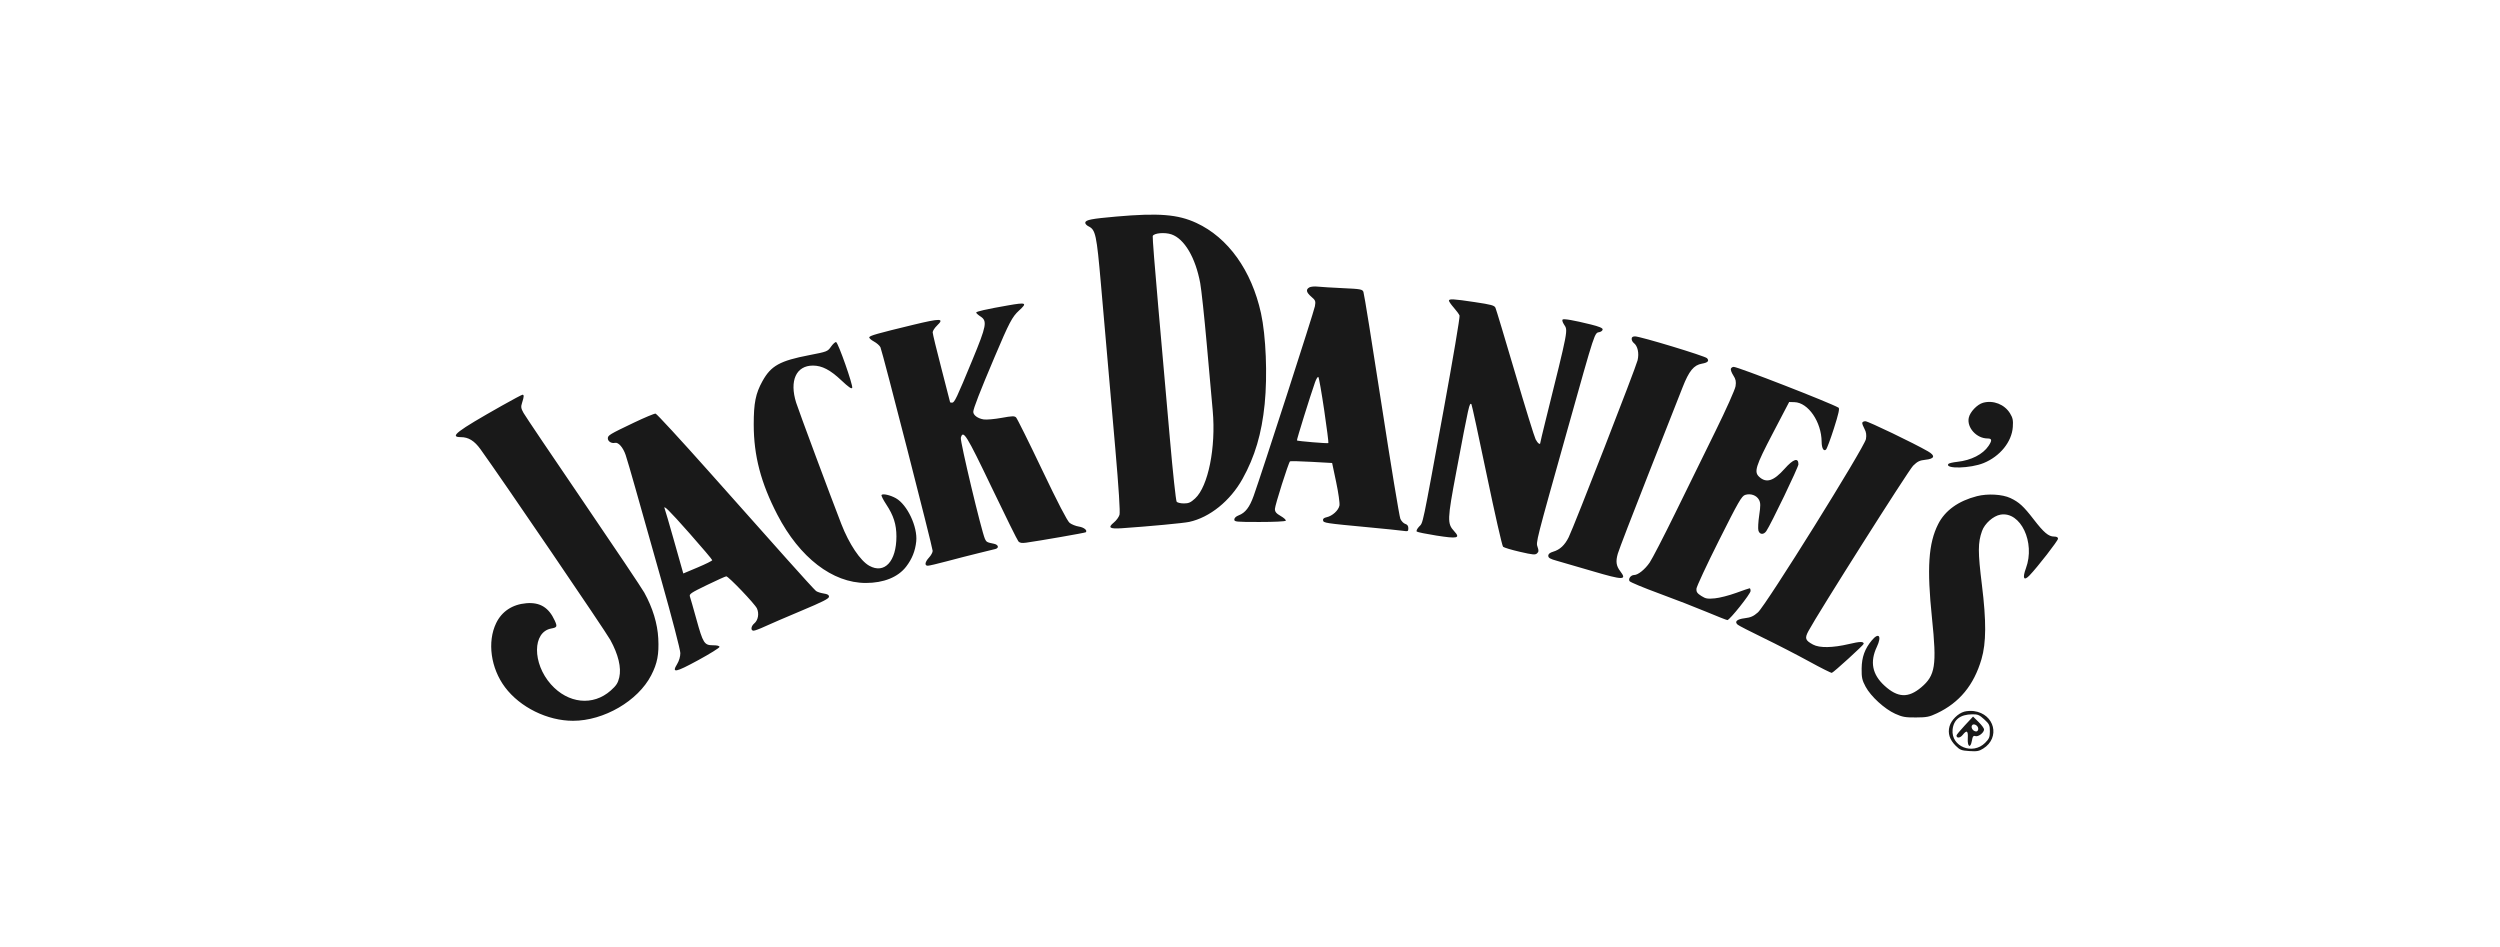 <?xml version="1.0" encoding="UTF-8"?> <svg xmlns="http://www.w3.org/2000/svg" width="264" height="100" viewBox="0 0 264 100" fill="none"> <path fill-rule="evenodd" clip-rule="evenodd" d="M117.862 22.87C115.274 23.099 114.663 23.216 114.604 23.496C114.579 23.613 114.73 23.794 114.94 23.896C115.696 24.266 115.798 24.741 116.262 30.043C117.079 39.386 117.2 40.773 117.774 47.352C118.14 51.552 118.301 54.088 118.219 54.364C118.149 54.601 117.882 54.966 117.627 55.174C116.961 55.717 117.169 55.869 118.457 55.782C121.318 55.587 124.974 55.244 125.575 55.114C127.746 54.645 129.914 52.897 131.209 50.572C132.517 48.223 133.235 45.796 133.55 42.662C133.854 39.63 133.684 35.455 133.16 33.072C132.167 28.556 129.689 25.094 126.339 23.542C124.376 22.633 122.367 22.474 117.862 22.87ZM123.71 24.751C125.077 25.224 126.246 27.208 126.744 29.903C126.867 30.568 127.176 33.443 127.43 36.292C127.685 39.141 127.97 42.328 128.064 43.375C128.413 47.249 127.586 51.365 126.203 52.637C125.733 53.069 125.523 53.162 125.02 53.162C124.684 53.162 124.34 53.083 124.257 52.987C124.174 52.89 123.85 49.882 123.538 46.302C123.225 42.721 122.675 36.485 122.316 32.442C121.956 28.4 121.692 25.017 121.728 24.925C121.852 24.609 123.006 24.508 123.71 24.751ZM138.268 30.348C137.873 30.566 137.94 30.878 138.479 31.339C138.915 31.711 138.948 31.8 138.855 32.34C138.761 32.888 133.265 49.902 132.388 52.361C131.958 53.566 131.505 54.156 130.806 54.42C130.523 54.527 130.343 54.698 130.343 54.858C130.343 55.106 130.503 55.121 133.014 55.121C134.563 55.121 135.723 55.065 135.776 54.987C135.826 54.912 135.589 54.691 135.249 54.495C134.766 54.216 134.631 54.052 134.631 53.744C134.631 53.374 136.059 48.869 136.224 48.718C136.266 48.68 137.284 48.703 138.487 48.77L140.673 48.892L141.101 50.922C141.337 52.038 141.492 53.145 141.447 53.382C141.35 53.893 140.699 54.488 140.096 54.618C139.798 54.683 139.68 54.786 139.714 54.952C139.771 55.227 139.908 55.248 144.532 55.684C146.229 55.844 147.866 56.011 148.169 56.056C148.681 56.132 148.72 56.113 148.72 55.779C148.72 55.538 148.615 55.39 148.4 55.327C148.224 55.276 147.99 55.036 147.881 54.793C147.772 54.55 146.878 49.123 145.894 42.732C144.91 36.341 144.047 30.98 143.976 30.818C143.856 30.546 143.687 30.516 141.804 30.429C140.68 30.377 139.486 30.304 139.149 30.267C138.812 30.229 138.415 30.266 138.268 30.348ZM153.008 31.754C153.008 31.837 153.238 32.168 153.52 32.489C153.802 32.809 154.076 33.184 154.13 33.321C154.183 33.458 153.433 37.899 152.464 43.191C150.124 55.961 150.296 55.143 149.854 55.613C149.646 55.834 149.538 56.065 149.611 56.132C149.683 56.198 150.614 56.388 151.68 56.556C153.924 56.908 154.24 56.833 153.571 56.106C152.813 55.282 152.826 54.907 153.788 49.802C155.134 42.659 155.172 42.493 155.384 42.687C155.427 42.727 156.155 46.092 157.002 50.165C157.85 54.239 158.624 57.646 158.723 57.737C158.822 57.829 159.621 58.068 160.497 58.27C161.892 58.592 162.119 58.612 162.314 58.434C162.493 58.27 162.503 58.138 162.367 57.759C162.185 57.255 162.173 57.302 165.479 45.532C168.536 34.646 168.353 35.2 168.928 35.063C169.1 35.022 169.241 34.895 169.241 34.781C169.241 34.639 168.846 34.475 168.006 34.268C166.158 33.812 165.129 33.634 165.004 33.748C164.943 33.805 165.009 34.032 165.152 34.253C165.589 34.93 165.666 34.529 163.196 44.482C162.9 45.675 162.657 46.699 162.656 46.757C162.654 47.017 162.384 46.82 162.163 46.396C162.03 46.14 161.05 42.974 159.988 39.361C158.924 35.748 157.994 32.661 157.92 32.501C157.804 32.251 157.492 32.165 155.741 31.903C153.446 31.559 153.008 31.536 153.008 31.754ZM106.453 32.249C104.172 32.648 103.084 32.892 103.084 33.007C103.084 33.071 103.291 33.258 103.544 33.422C104.273 33.897 104.18 34.392 102.687 38.007C101.005 42.08 100.795 42.522 100.539 42.522C100.423 42.522 100.328 42.498 100.328 42.469C100.328 42.44 99.915 40.831 99.409 38.894C98.904 36.956 98.49 35.246 98.49 35.095C98.49 34.944 98.699 34.62 98.954 34.376C99.761 33.604 99.355 33.594 96.388 34.311C92.638 35.218 91.859 35.439 91.795 35.615C91.764 35.699 91.984 35.899 92.283 36.061C92.582 36.222 92.894 36.498 92.976 36.673C93.178 37.106 98.49 57.819 98.49 58.176C98.49 58.332 98.318 58.647 98.107 58.876C97.667 59.354 97.61 59.741 97.979 59.741C98.119 59.741 99.032 59.527 100.008 59.265C100.984 59.003 102.472 58.621 103.314 58.417C104.156 58.213 104.966 58.014 105.114 57.974C105.527 57.864 105.431 57.517 104.96 57.422C104.23 57.276 104.157 57.237 104.011 56.91C103.639 56.083 101.37 46.568 101.464 46.229C101.706 45.344 102.056 45.907 104.712 51.453C106.16 54.477 107.434 57.051 107.544 57.172C107.692 57.335 107.902 57.37 108.362 57.306C109.719 57.12 114.589 56.27 114.658 56.208C114.866 56.018 114.473 55.691 113.936 55.608C113.601 55.556 113.157 55.379 112.95 55.213C112.703 55.016 111.691 53.064 110.035 49.592C108.64 46.666 107.407 44.185 107.296 44.079C107.124 43.916 106.89 43.924 105.756 44.129C105.021 44.263 104.179 44.336 103.886 44.293C103.268 44.201 102.778 43.846 102.778 43.491C102.778 43.159 103.464 41.395 105.033 37.692C106.573 34.055 106.89 33.452 107.602 32.801C108.51 31.971 108.386 31.912 106.453 32.249ZM172.303 35.785C172.303 35.929 172.403 36.123 172.525 36.216C172.941 36.532 173.108 37.286 172.929 38.046C172.75 38.812 166.215 55.594 165.654 56.731C165.241 57.569 164.727 58.048 164.02 58.257C163.656 58.365 163.498 58.496 163.498 58.691C163.498 58.912 163.692 59.025 164.417 59.224C164.922 59.364 166.624 59.858 168.198 60.323C171.421 61.275 171.828 61.275 171.101 60.323C170.668 59.757 170.603 59.294 170.841 58.467C170.96 58.051 172.411 54.278 174.066 50.082C175.72 45.885 177.348 41.751 177.684 40.895C178.36 39.168 178.867 38.549 179.727 38.402C180.347 38.295 180.519 38.11 180.26 37.825C180.05 37.593 173.216 35.522 172.662 35.522C172.413 35.522 172.303 35.603 172.303 35.785ZM87.76 36.602C87.393 37.12 87.355 37.135 85.46 37.502C82.345 38.104 81.418 38.62 80.513 40.252C79.795 41.547 79.592 42.557 79.594 44.832C79.597 48.135 80.349 51.002 82.095 54.365C84.441 58.884 87.915 61.561 91.434 61.561C93.318 61.561 94.83 60.95 95.686 59.841C96.311 59.032 96.652 58.177 96.755 57.166C96.91 55.63 95.807 53.292 94.608 52.614C94.015 52.279 93.205 52.097 93.088 52.273C93.045 52.338 93.264 52.776 93.575 53.246C94.361 54.432 94.662 55.374 94.662 56.652C94.662 59.285 93.404 60.642 91.796 59.746C90.848 59.218 89.665 57.45 88.842 55.331C87.719 52.443 84.34 43.364 84.075 42.525C83.343 40.204 84.073 38.598 85.856 38.606C86.809 38.61 87.67 39.057 88.835 40.155C89.603 40.878 89.931 41.105 89.993 40.958C90.1 40.701 88.515 36.192 88.293 36.125C88.205 36.098 87.965 36.313 87.76 36.602ZM182.781 38.932C182.737 39.036 182.851 39.354 183.035 39.639C183.3 40.049 183.349 40.286 183.275 40.782C183.223 41.131 182.28 43.24 181.133 45.569C180.007 47.858 178.098 51.748 176.89 54.212C175.682 56.675 174.474 59.013 174.204 59.407C173.704 60.135 172.974 60.721 172.566 60.721C172.216 60.721 171.913 61.129 172.082 61.371C172.162 61.485 173.571 62.071 175.213 62.674C176.855 63.277 179.116 64.155 180.236 64.626C181.356 65.096 182.335 65.481 182.412 65.481C182.653 65.481 184.861 62.71 184.861 62.408C184.861 62.25 184.818 62.121 184.765 62.121C184.712 62.121 184.066 62.342 183.328 62.612C182.591 62.882 181.583 63.139 181.089 63.185C180.303 63.258 180.123 63.226 179.654 62.93C179.232 62.663 179.123 62.504 179.141 62.181C179.153 61.956 180.222 59.662 181.516 57.084C183.582 52.968 183.919 52.381 184.288 52.263C184.865 52.077 185.5 52.305 185.753 52.787C185.92 53.105 185.923 53.404 185.772 54.417C185.67 55.099 185.631 55.82 185.686 56.019C185.808 56.463 186.24 56.496 186.522 56.084C187.01 55.368 189.914 49.331 189.914 49.031C189.914 48.29 189.381 48.461 188.459 49.498C187.303 50.799 186.529 51.047 185.776 50.358C185.199 49.831 185.38 49.252 187.215 45.742L188.935 42.452L189.497 42.468C190.945 42.508 192.347 44.553 192.365 46.652C192.37 47.33 192.579 47.701 192.827 47.475C192.921 47.389 193.297 46.383 193.663 45.237C194.146 43.728 194.281 43.126 194.151 43.051C193.224 42.515 183.529 38.742 183.08 38.742C182.959 38.742 182.824 38.827 182.781 38.932ZM139.837 43.331C140.114 45.2 140.311 46.756 140.275 46.789C140.207 46.851 137.04 46.587 136.956 46.513C136.909 46.471 138.368 41.783 138.866 40.374C138.998 40.002 139.157 39.75 139.22 39.814C139.283 39.879 139.561 41.461 139.837 43.331ZM52.995 42.843C48.19 45.559 47.406 46.161 48.671 46.162C49.472 46.163 50.097 46.549 50.739 47.439C52.991 50.564 63.933 66.633 64.453 67.581C65.299 69.121 65.629 70.508 65.395 71.528C65.257 72.129 65.085 72.395 64.496 72.919C62.628 74.581 59.99 74.307 58.175 72.263C56.202 70.04 56.223 66.734 58.214 66.37C58.831 66.257 58.87 66.169 58.579 65.531C57.948 64.147 57.022 63.582 55.581 63.701C54.114 63.823 52.994 64.561 52.394 65.801C51.437 67.78 51.821 70.563 53.331 72.575C54.919 74.692 57.807 76.116 60.512 76.116C63.765 76.116 67.367 74.02 68.765 71.314C69.416 70.053 69.6 69.094 69.514 67.421C69.433 65.853 68.925 64.188 68.036 62.578C67.79 62.133 64.893 57.812 61.599 52.977C58.304 48.142 55.464 43.927 55.287 43.61C55.012 43.117 54.99 42.96 55.136 42.517C55.338 41.899 55.349 41.682 55.178 41.682C55.108 41.682 54.125 42.205 52.995 42.843ZM209.417 42.53C208.791 42.702 208.027 43.505 207.9 44.124C207.687 45.159 208.729 46.302 209.884 46.302C210.357 46.302 210.383 46.498 209.988 47.09C209.396 47.977 208.149 48.612 206.69 48.769C206.218 48.82 205.791 48.922 205.74 48.997C205.373 49.54 208.084 49.468 209.473 48.898C211.209 48.186 212.443 46.66 212.553 45.093C212.602 44.379 212.55 44.123 212.257 43.647C211.675 42.7 210.494 42.236 209.417 42.53ZM66.944 44.631C64.35 45.87 64.187 45.968 64.187 46.298C64.187 46.61 64.577 46.852 64.94 46.765C65.3 46.679 65.797 47.245 66.07 48.052C66.2 48.437 66.652 49.98 67.075 51.482C67.499 52.983 68.745 57.395 69.844 61.286C70.944 65.177 71.844 68.633 71.844 68.967C71.844 69.331 71.71 69.791 71.509 70.118C70.901 71.107 71.311 71.032 73.727 69.716C74.964 69.043 75.977 68.412 75.977 68.316C75.978 68.202 75.74 68.141 75.293 68.141C74.375 68.141 74.242 67.932 73.536 65.377C73.222 64.241 72.917 63.175 72.858 63.007C72.76 62.733 72.937 62.612 74.649 61.782C75.693 61.276 76.614 60.861 76.694 60.861C76.931 60.861 79.713 63.772 79.934 64.251C80.184 64.794 80.058 65.497 79.651 65.834C79.292 66.131 79.25 66.601 79.582 66.601C79.711 66.601 80.245 66.401 80.769 66.156C81.293 65.912 83.031 65.163 84.631 64.492C86.876 63.551 87.541 63.214 87.541 63.014C87.541 62.825 87.39 62.734 86.975 62.672C86.663 62.626 86.301 62.506 86.17 62.407C86.039 62.307 84.662 60.801 83.111 59.059C81.56 57.317 77.851 53.151 74.87 49.802C71.888 46.452 69.35 43.696 69.229 43.678C69.109 43.659 68.081 44.088 66.944 44.631ZM196.652 44.67C196.652 44.774 196.763 45.061 196.898 45.309C197.071 45.626 197.114 45.938 197.045 46.36C196.908 47.198 186.48 63.93 185.634 64.67C185.165 65.08 184.875 65.208 184.249 65.284C183.415 65.385 183.129 65.646 183.5 65.967C183.617 66.068 184.849 66.702 186.239 67.375C187.629 68.049 189.789 69.162 191.039 69.848C192.289 70.534 193.371 71.077 193.444 71.053C193.652 70.987 196.806 68.112 196.806 67.989C196.806 67.725 196.435 67.731 195.242 68.012C193.532 68.416 192.143 68.438 191.462 68.071C190.632 67.624 190.559 67.414 190.967 66.646C191.926 64.842 201.538 49.66 202.025 49.18C202.488 48.724 202.715 48.615 203.331 48.55C204.305 48.448 204.399 48.125 203.592 47.66C202.101 46.8 197.281 44.482 196.985 44.482C196.802 44.482 196.652 44.567 196.652 44.67ZM208.766 52.395C206.802 52.898 205.396 53.911 204.671 55.345C203.641 57.382 203.469 59.995 204.017 65.27C204.536 70.272 204.372 71.327 202.882 72.583C201.514 73.736 200.401 73.686 199.004 72.409C197.704 71.221 197.444 69.889 198.199 68.298C198.737 67.165 198.402 66.735 197.667 67.616C196.923 68.507 196.604 69.389 196.589 70.591C196.578 71.551 196.638 71.826 197.007 72.514C197.56 73.543 199.013 74.871 200.138 75.377C200.899 75.718 201.192 75.77 202.319 75.764C203.466 75.758 203.729 75.706 204.539 75.323C206.915 74.202 208.441 72.349 209.244 69.611C209.749 67.893 209.762 65.599 209.29 61.771C208.859 58.273 208.861 57.321 209.302 56.075C209.582 55.284 210.493 54.477 211.253 54.346C213.381 53.981 214.946 57.28 213.939 60.006C213.549 61.062 213.711 61.395 214.311 60.771C215.164 59.883 217.326 57.099 217.326 56.888C217.326 56.734 217.19 56.661 216.905 56.661C216.327 56.66 215.826 56.236 214.752 54.842C213.688 53.461 213.213 53.025 212.3 52.595C211.449 52.194 209.895 52.106 208.766 52.395ZM72.834 56.343C74.143 57.824 75.213 59.089 75.213 59.154C75.213 59.219 74.525 59.562 73.684 59.916L72.156 60.559L72.01 60.045C71.93 59.763 71.511 58.283 71.08 56.758C70.648 55.232 70.254 53.885 70.203 53.763C69.966 53.198 70.634 53.853 72.834 56.343ZM207.429 75.149C206.765 75.331 206.054 76.039 205.87 76.7C205.666 77.435 205.88 78.112 206.519 78.749C206.97 79.199 207.118 79.256 207.964 79.312C208.767 79.365 208.984 79.326 209.427 79.049C211.26 77.901 210.637 75.391 208.444 75.091C208.149 75.05 207.693 75.076 207.429 75.149ZM209.534 75.964C210.07 76.455 210.129 76.579 210.129 77.227C210.129 77.843 210.058 78.016 209.626 78.447C208.31 79.759 206.026 78.837 206.193 77.061C206.294 75.995 206.992 75.447 208.271 75.43C208.85 75.422 209.019 75.494 209.534 75.964ZM207.48 76.607C207 77.122 206.606 77.597 206.606 77.664C206.606 77.98 206.986 77.949 207.255 77.612C207.695 77.06 207.846 77.158 207.798 77.961C207.744 78.871 208.082 79.079 208.231 78.228C208.314 77.755 208.381 77.668 208.61 77.734C208.926 77.826 209.516 77.364 209.516 77.025C209.516 76.907 209.255 76.554 208.935 76.241L208.354 75.671L207.48 76.607ZM208.904 76.966C208.904 77.117 208.809 77.241 208.693 77.241C208.385 77.241 208.118 76.892 208.227 76.631C208.357 76.321 208.904 76.591 208.904 76.966Z" fill="#191919"></path> </svg> 